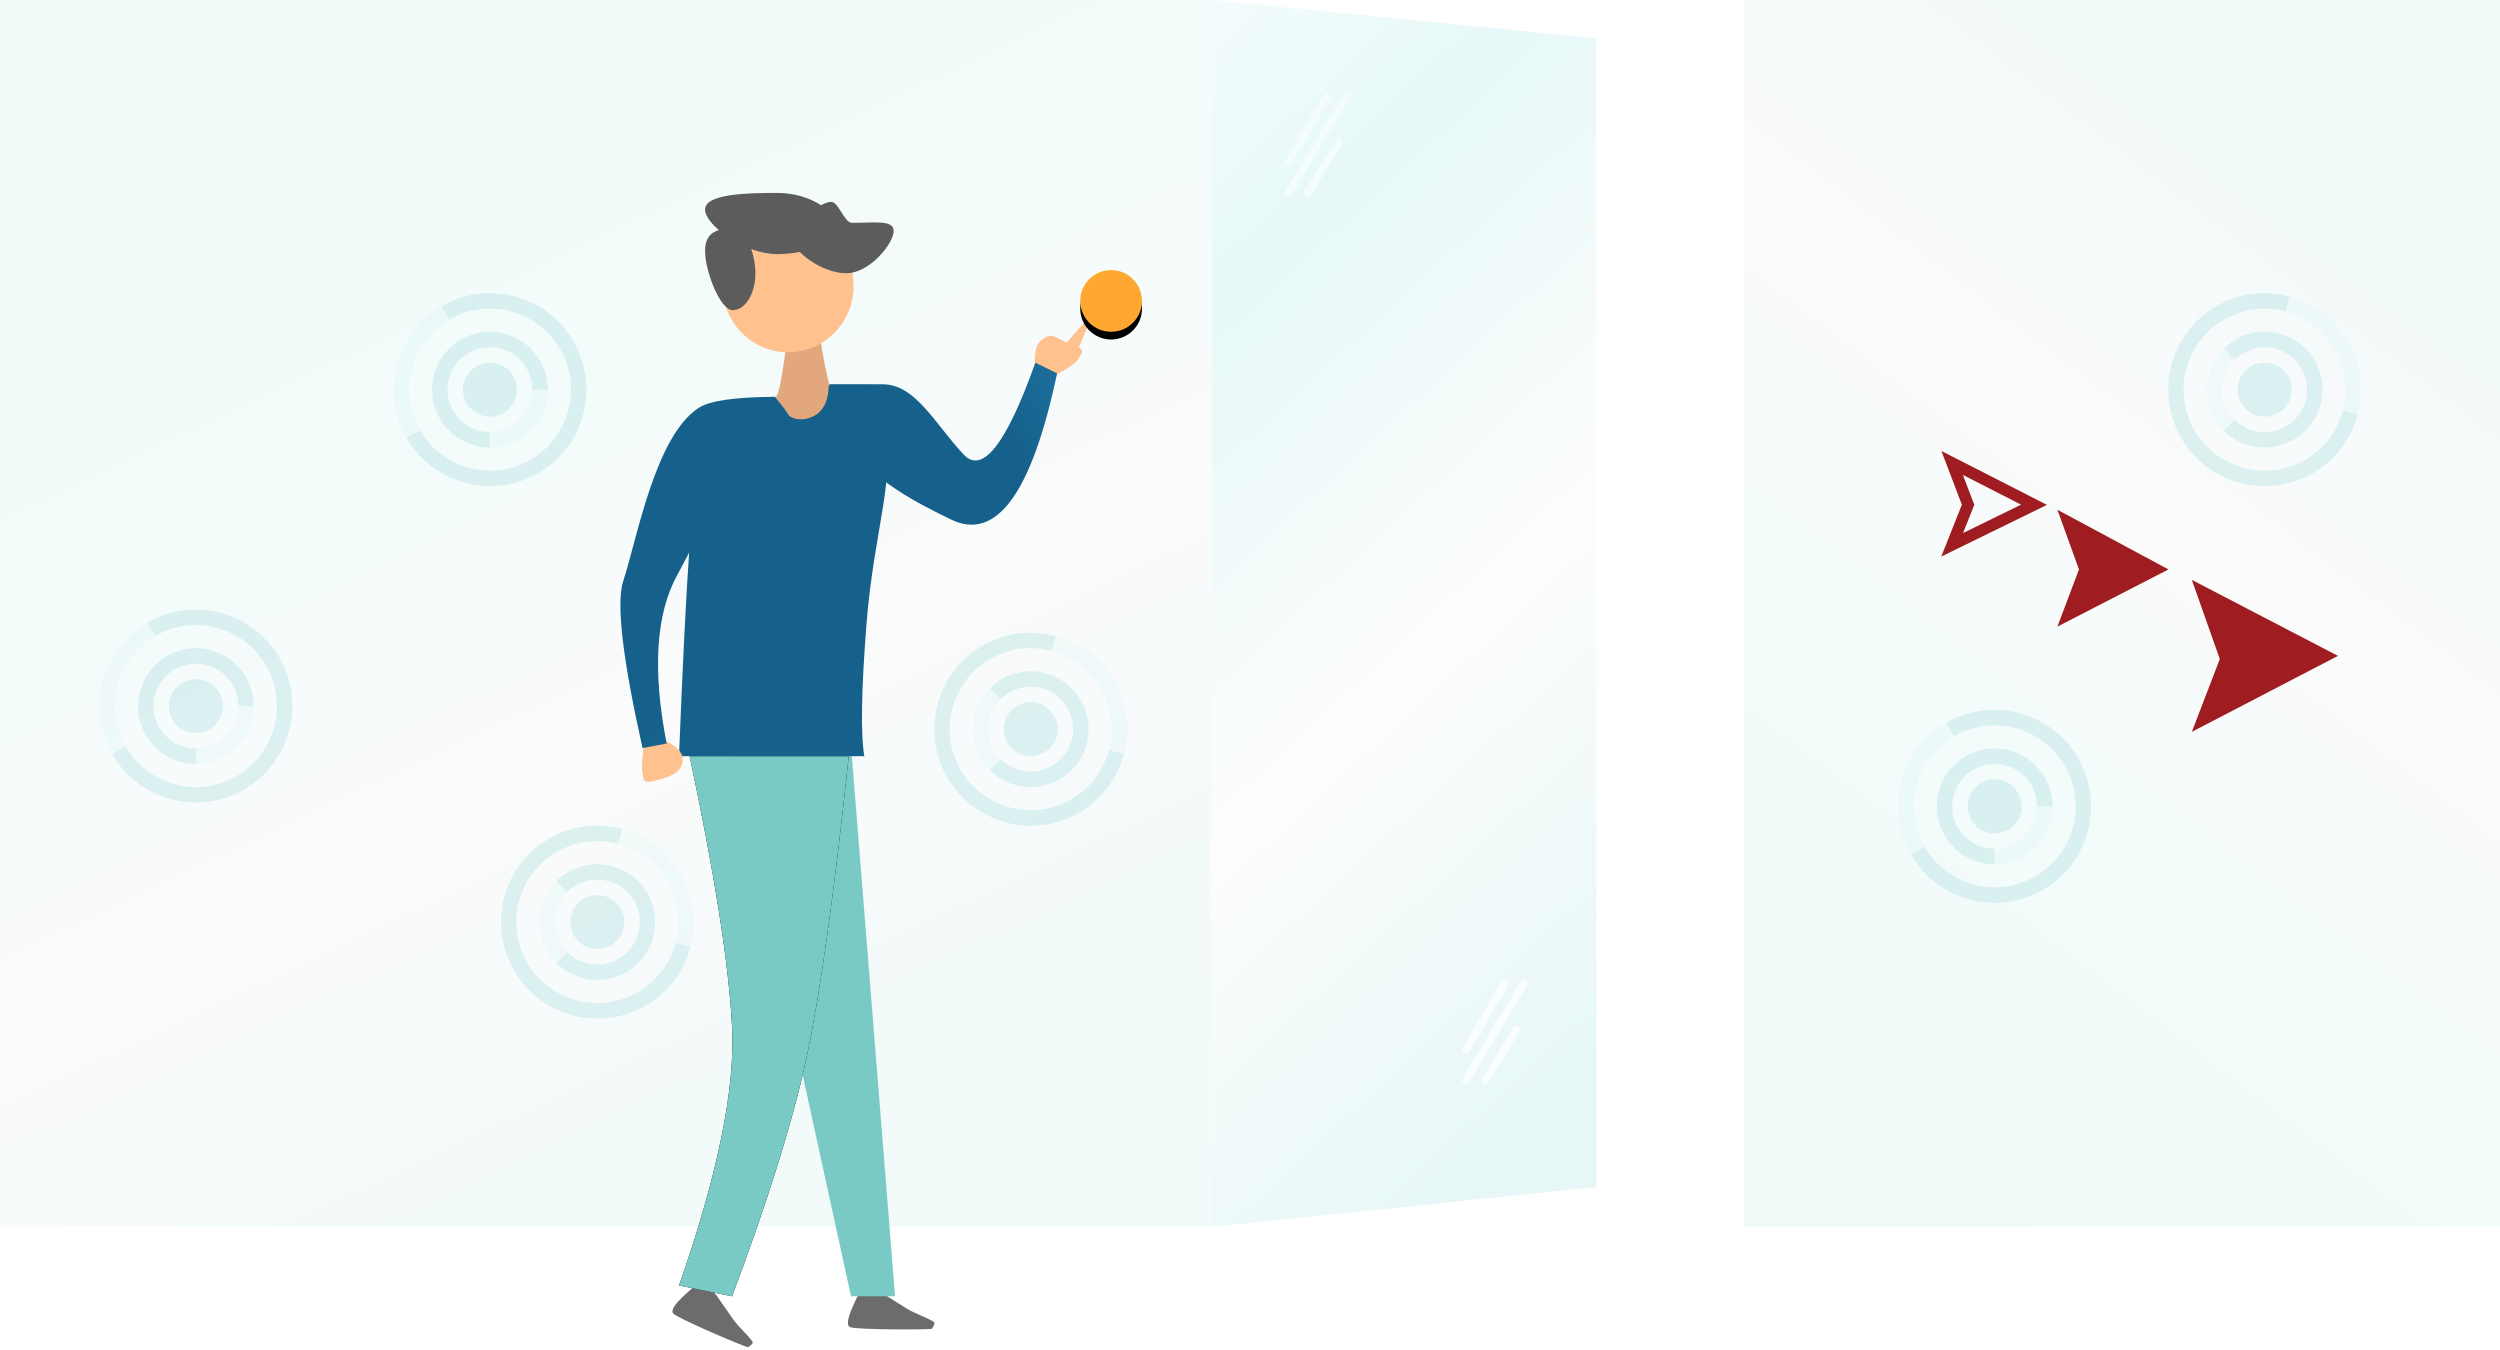 <?xml version="1.0" encoding="UTF-8"?>
<svg width="324px" height="175px" viewBox="0 0 324 175" version="1.1" xmlns="http://www.w3.org/2000/svg" xmlns:xlink="http://www.w3.org/1999/xlink">
    <!-- Generator: Sketch 52.2 (67145) - http://www.bohemiancoding.com/sketch -->
    <title>Group 15</title>
    <desc>Created with Sketch.</desc>
    <defs>
        <linearGradient x1="43.699%" y1="100%" x2="0%" y2="5.97%" id="linearGradient-1">
            <stop stop-color="#F2FAFA" offset="0%"></stop>
            <stop stop-color="#FBFBFB" offset="32.072%"></stop>
            <stop stop-color="#F3FBFB" offset="56.909%"></stop>
            <stop stop-color="#F1F9F9" offset="100%"></stop>
        </linearGradient>
        <linearGradient x1="29.203%" y1="15.668%" x2="-9.382%" y2="0%" id="linearGradient-2">
            <stop stop-color="#15618B" offset="0%"></stop>
            <stop stop-color="#1E73A2" offset="100%"></stop>
        </linearGradient>
        <path d="M89.375,98 C92.626,113.282 94.459,124.969 94.875,133.059 C95.291,141.149 92.999,152.33 88,166.6 L94.875,168 C99.538,155.585 102.746,145.318 104.5,137.2 C106.254,129.082 108.087,116.015 110,98 L89.375,98 Z" id="path-3"></path>
        <filter x="-27.3%" y="-8.6%" width="154.5%" height="117.1%" filterUnits="objectBoundingBox" id="filter-4">
            <feOffset dx="0" dy="0" in="SourceAlpha" result="shadowOffsetOuter1"></feOffset>
            <feGaussianBlur stdDeviation="2" in="shadowOffsetOuter1" result="shadowBlurOuter1"></feGaussianBlur>
            <feColorMatrix values="0 0 0 0 0   0 0 0 0 0   0 0 0 0 0  0 0 0 0.2 0" type="matrix" in="shadowBlurOuter1"></feColorMatrix>
        </filter>
        <circle id="path-5" cx="144" cy="39" r="4"></circle>
        <filter x="-25.0%" y="-12.5%" width="150.0%" height="150.0%" filterUnits="objectBoundingBox" id="filter-6">
            <feOffset dx="0" dy="1" in="SourceAlpha" result="shadowOffsetOuter1"></feOffset>
            <feGaussianBlur stdDeviation="0.5" in="shadowOffsetOuter1" result="shadowBlurOuter1"></feGaussianBlur>
            <feColorMatrix values="0 0 0 0 0.975   0 0 0 0 0.843   0 0 0 0 0.668  0 0 0 1 0" type="matrix" in="shadowBlurOuter1"></feColorMatrix>
        </filter>
        <linearGradient x1="19.877%" y1="-4.582%" x2="50%" y2="100%" id="linearGradient-7">
            <stop stop-color="#F3FCFC" offset="0%"></stop>
            <stop stop-color="#E7F8F8" offset="21.244%"></stop>
            <stop stop-color="#FDFDFD" offset="60.564%"></stop>
            <stop stop-color="#E7F7F7" offset="100%"></stop>
        </linearGradient>
        <linearGradient x1="100%" y1="0%" x2="-175.805%" y2="100%" id="linearGradient-8">
            <stop stop-color="#D1D1D1" offset="0%"></stop>
            <stop stop-color="#C8C8C8" offset="49.298%"></stop>
            <stop stop-color="#DEDEDE" offset="100%"></stop>
        </linearGradient>
        <path d="M202,59 L202,88" id="path-9"></path>
        <filter x="-500.0%" y="-8.6%" width="900.0%" height="131.0%" filterUnits="objectBoundingBox" id="filter-10">
            <feMorphology radius="0.5" operator="dilate" in="SourceAlpha" result="shadowSpreadOuter1"></feMorphology>
            <feOffset dx="-1" dy="2" in="shadowSpreadOuter1" result="shadowOffsetOuter1"></feOffset>
            <feMorphology radius="1" operator="erode" in="SourceAlpha" result="shadowInner"></feMorphology>
            <feOffset dx="-1" dy="2" in="shadowInner" result="shadowInner"></feOffset>
            <feComposite in="shadowOffsetOuter1" in2="shadowInner" operator="out" result="shadowOffsetOuter1"></feComposite>
            <feGaussianBlur stdDeviation="1" in="shadowOffsetOuter1" result="shadowBlurOuter1"></feGaussianBlur>
            <feColorMatrix values="0 0 0 0 0.341   0 0 0 0 0.341   0 0 0 0 0.341  0 0 0 0.094 0" type="matrix" in="shadowBlurOuter1"></feColorMatrix>
        </filter>
    </defs>
    <g id="Web-Version" stroke="none" stroke-width="1" fill="none" fill-rule="evenodd">
        <g id="Contact-Us-(1)" transform="translate(-790, -831)">
            <g id="Group-15" transform="translate(790, 831)">
                <rect id="Rectangle" fill="url(#linearGradient-1)" fill-rule="nonzero" x="0" y="0" width="157" height="159"></rect>
                <rect id="Rectangle" fill="url(#linearGradient-1)" fill-rule="nonzero" transform="translate(275, 79.5) scale(1, -1) translate(-275, -79.5) " x="226" y="0" width="98" height="159"></rect>
                <g id="Group-13-Copy-6" opacity="0.5" transform="translate(62.918, 105)" fill-rule="nonzero">
                    <path d="M14.5,26 C18.912,26 22.743,23.516 24.672,19.87 C25.52,18.267 26,16.44 26,14.5 C26,8.149 20.851,3 14.5,3 C8.149,3 3,8.149 3,14.5" id="Oval-Copy-2" stroke="#C0E6E6" stroke-width="2" transform="translate(14.5, 14.5) rotate(-165) translate(-14.5, -14.5) "></path>
                    <path d="M14.5,26 C18.912,26 22.743,23.516 24.672,19.87 C25.52,18.267 26,16.44 26,14.5 C26,8.149 20.851,3 14.5,3 C8.149,3 3,8.149 3,14.5" id="Oval-Copy-7" stroke="#C0E6E6" stroke-width="2" opacity="0.3" transform="translate(14.5, 14.5) rotate(-345) translate(-14.5, -14.5) "></path>
                    <path d="M14.5,21 C16.994,21 19.159,19.596 20.249,17.535 C20.729,16.629 21,15.596 21,14.5 C21,10.91 18.09,8 14.5,8 C10.91,8 8,10.91 8,14.5" id="Oval-Copy-3" stroke="#C0E6E6" stroke-width="2" transform="translate(14.5, 14.5) rotate(-315) translate(-14.5, -14.5) "></path>
                    <path d="M14.5,21 C16.994,21 19.159,19.596 20.249,17.535 C20.729,16.629 21,15.596 21,14.5 C21,10.91 18.09,8 14.5,8 C10.91,8 8,10.91 8,14.5" id="Oval-Copy-8" stroke="#C0E6E6" stroke-width="2" opacity="0.3" transform="translate(14.5, 14.5) rotate(-165) translate(-14.5, -14.5) "></path>
                    <circle id="Oval" fill="#C0E5E5" cx="14.5" cy="14.5" r="3.5"></circle>
                </g>
                <g id="Group-13-Copy-4" opacity="0.5" transform="translate(119.082, 80)" fill-rule="nonzero">
                    <path d="M14.5,26 C18.912,26 22.743,23.516 24.672,19.87 C25.52,18.267 26,16.44 26,14.5 C26,8.149 20.851,3 14.5,3 C8.149,3 3,8.149 3,14.5" id="Oval-Copy-2" stroke="#C0E6E6" stroke-width="2" transform="translate(14.5, 14.5) rotate(-165) translate(-14.5, -14.5) "></path>
                    <path d="M14.5,26 C18.912,26 22.743,23.516 24.672,19.87 C25.52,18.267 26,16.44 26,14.5 C26,8.149 20.851,3 14.5,3 C8.149,3 3,8.149 3,14.5" id="Oval-Copy-7" stroke="#C0E6E6" stroke-width="2" opacity="0.3" transform="translate(14.5, 14.5) rotate(-345) translate(-14.5, -14.5) "></path>
                    <path d="M14.5,21 C16.994,21 19.159,19.596 20.249,17.535 C20.729,16.629 21,15.596 21,14.5 C21,10.91 18.09,8 14.5,8 C10.91,8 8,10.91 8,14.5" id="Oval-Copy-3" stroke="#C0E6E6" stroke-width="2" transform="translate(14.5, 14.5) rotate(-315) translate(-14.5, -14.5) "></path>
                    <path d="M14.5,21 C16.994,21 19.159,19.596 20.249,17.535 C20.729,16.629 21,15.596 21,14.5 C21,10.91 18.09,8 14.5,8 C10.91,8 8,10.91 8,14.5" id="Oval-Copy-8" stroke="#C0E6E6" stroke-width="2" opacity="0.3" transform="translate(14.5, 14.5) rotate(-165) translate(-14.5, -14.5) "></path>
                    <circle id="Oval" fill="#C0E5E5" cx="14.5" cy="14.5" r="3.5"></circle>
                </g>
                <path d="M141.093,43.878 C139.477,42.755 138.398,42.194 137.854,42.195 C137.168,42.196 136.643,41.833 136.493,42.824 C136.487,42.863 132.878,42.932 132.931,43.323 C132.986,43.733 136.704,44.468 136.704,44.543 C136.702,46.398 136.445,46.896 137.847,47.566 C138.782,48.012 140.186,47.563 142.059,46.218" id="Path-64" fill="#FFC28E" fill-rule="nonzero" transform="translate(137.495, 44.932) rotate(117) translate(-137.495, -44.932) "></path>
                <g id="Group-13-Copy-3" opacity="0.5" transform="translate(25.39, 91.506) rotate(-135) translate(-25.39, -91.506) translate(10.89, 77.006)" fill-rule="nonzero">
                    <path d="M14.5,26 C18.912,26 22.743,23.516 24.672,19.87 C25.52,18.267 26,16.44 26,14.5 C26,8.149 20.851,3 14.5,3 C8.149,3 3,8.149 3,14.5" id="Oval-Copy-2" stroke="#C0E6E6" stroke-width="2" transform="translate(14.5, 14.5) rotate(-165) translate(-14.5, -14.5) "></path>
                    <path d="M14.5,26 C18.912,26 22.743,23.516 24.672,19.87 C25.52,18.267 26,16.44 26,14.5 C26,8.149 20.851,3 14.5,3 C8.149,3 3,8.149 3,14.5" id="Oval-Copy-7" stroke="#C0E6E6" stroke-width="2" opacity="0.3" transform="translate(14.5, 14.5) rotate(-345) translate(-14.5, -14.5) "></path>
                    <path d="M14.5,21 C16.994,21 19.159,19.596 20.249,17.535 C20.729,16.629 21,15.596 21,14.5 C21,10.91 18.09,8 14.5,8 C10.91,8 8,10.91 8,14.5" id="Oval-Copy-3" stroke="#C0E6E6" stroke-width="2" transform="translate(14.5, 14.5) rotate(-315) translate(-14.5, -14.5) "></path>
                    <path d="M14.5,21 C16.994,21 19.159,19.596 20.249,17.535 C20.729,16.629 21,15.596 21,14.5 C21,10.91 18.09,8 14.5,8 C10.91,8 8,10.91 8,14.5" id="Oval-Copy-8" stroke="#C0E6E6" stroke-width="2" opacity="0.3" transform="translate(14.5, 14.5) rotate(-165) translate(-14.5, -14.5) "></path>
                    <circle id="Oval" fill="#C0E5E5" cx="14.5" cy="14.5" r="3.5"></circle>
                </g>
                <g id="Group-13-Copy-5" opacity="0.5" transform="translate(63.5, 50.5) rotate(-135) translate(-63.5, -50.5) translate(49, 36)" fill-rule="nonzero">
                    <path d="M14.5,26 C18.912,26 22.743,23.516 24.672,19.87 C25.52,18.267 26,16.44 26,14.5 C26,8.149 20.851,3 14.5,3 C8.149,3 3,8.149 3,14.5" id="Oval-Copy-2" stroke="#C0E6E6" stroke-width="2" transform="translate(14.5, 14.5) rotate(-165) translate(-14.5, -14.5) "></path>
                    <path d="M14.5,26 C18.912,26 22.743,23.516 24.672,19.87 C25.52,18.267 26,16.44 26,14.5 C26,8.149 20.851,3 14.5,3 C8.149,3 3,8.149 3,14.5" id="Oval-Copy-7" stroke="#C0E6E6" stroke-width="2" opacity="0.3" transform="translate(14.5, 14.5) rotate(-345) translate(-14.5, -14.5) "></path>
                    <path d="M14.5,21 C16.994,21 19.159,19.596 20.249,17.535 C20.729,16.629 21,15.596 21,14.5 C21,10.91 18.09,8 14.5,8 C10.91,8 8,10.91 8,14.5" id="Oval-Copy-3" stroke="#C0E6E6" stroke-width="2" transform="translate(14.5, 14.5) rotate(-315) translate(-14.5, -14.5) "></path>
                    <path d="M14.5,21 C16.994,21 19.159,19.596 20.249,17.535 C20.729,16.629 21,15.596 21,14.5 C21,10.91 18.09,8 14.5,8 C10.91,8 8,10.91 8,14.5" id="Oval-Copy-8" stroke="#C0E6E6" stroke-width="2" opacity="0.3" transform="translate(14.5, 14.5) rotate(-165) translate(-14.5, -14.5) "></path>
                    <circle id="Oval" fill="#C0E5E5" cx="14.5" cy="14.5" r="3.5"></circle>
                </g>
                <path d="M118.103,58.912 C115.661,61.502 112.566,57.532 108.818,47 L106,48.388 C109.271,63.896 113.86,70.207 119.768,67.321 C124.082,65.214 129.599,62.48 133.75,57.146 C134.773,55.831 135.856,53.384 137,49.804 C134.182,49.785 131.364,49.785 128.545,49.804 C124.318,49.833 121.765,55.026 118.103,58.912 Z" id="Path-63" fill="url(#linearGradient-2)" fill-rule="nonzero" transform="translate(121.5, 57.5) scale(-1, 1) rotate(-360) translate(-121.5, -57.5) "></path>
                <path d="M120.787,171.703 C120.097,172.129 110.178,172.61 110.178,172.482 C109.807,172.008 109.713,171.71 109.896,171.588 C110.951,170.886 112.188,170.453 113.235,169.74 C115.039,168.514 117.385,166.675 117.641,166.907 C117.968,167.204 118.254,167.491 119.31,167.203 C119.31,167.513 121.731,171.119 120.787,171.703 Z" id="Fill-195-Copy-2" fill="#6D6C6D" transform="translate(115.405, 169.695) scale(-1, 1) rotate(3) translate(-115.405, -169.695) "></path>
                <path d="M98.366,172.184 C97.677,172.61 87.753,173.103 87.753,172.975 C87.382,172.502 87.289,172.204 87.472,172.082 C88.528,171.378 89.766,170.944 90.815,170.231 C92.62,169.003 94.969,167.161 95.226,167.394 C95.552,167.689 95.838,167.976 96.894,167.687 C96.894,167.997 99.312,171.599 98.366,172.184 Z" id="Fill-195-Copy-2" fill="#6D6C6D" transform="translate(92.983, 170.184) scale(-1, 1) rotate(-20) translate(-92.983, -170.184) "></path>
                <polygon id="Path-69" fill="#79CAC4" fill-rule="nonzero" points="95 98 110.29 168 116 168 110.4 98"></polygon>
                <g id="Path-69" fill-rule="nonzero">
                    <use fill="black" fill-opacity="1" filter="url(#filter-4)" xlink:href="#path-3"></use>
                    <use fill="#79CAC4" xlink:href="#path-3"></use>
                </g>
                <g id="Group-12" transform="translate(91, 25)">
                    <path d="M17.128,26.213 C17.324,26.464 17.808,29.563 15.74,30.339 C15.456,30.446 14.215,30.369 13.917,30.33 C13.616,30.29 13.348,30.115 13.091,29.944 C11.585,28.943 9.488,27.609 9.488,27.02 C10.523,25.601 11.459,19.076 11.472,19.076 C14.587,19.085 12.643,18.275 15.74,18.549 C16.345,23.249 16.808,25.804 17.128,26.213 Z" id="Fill-99-Copy-2" fill="#E2A77D" transform="translate(13.404, 24.443) scale(-1, 1) translate(-13.404, -24.443) "></path>
                    <ellipse id="Oval-Copy-20" fill="#FFC28E" fill-rule="nonzero" transform="translate(11.138, 12.063) scale(-1, 1) translate(-11.138, -12.063) " cx="11.138" cy="12.063" rx="8.485" ry="8.595"></ellipse>
                    <path d="M17.921,10.412 C21.049,10.412 24.82,7.56 24.82,6.057 C24.82,5.029 22.016,1.298 19.896,1.157 C18.916,1.092 18.171,3.879 17.183,3.879 C14.055,3.879 11.767,3.465 11.767,4.968 C11.767,6.471 14.794,10.412 17.921,10.412 Z" id="Oval-Copy-21" fill="#5C5C5C" fill-rule="nonzero" transform="translate(18.293, 5.784) scale(-1, 1) translate(-18.293, -5.784) "></path>
                    <path d="M8.024,7.934 C12.249,7.934 17.344,4.156 17.344,2.164 C17.344,0.172 12.228,-2.08721929e-14 8.003,-2.08721929e-14 C3.778,-2.08721929e-14 0.375,2.336 0.375,4.328 C0.375,6.32 3.799,7.934 8.024,7.934 Z" id="Oval-Copy-22" fill="#5C5C5C" fill-rule="nonzero" transform="translate(8.859, 3.967) scale(-1, 1) translate(-8.859, -3.967) "></path>
                    <path d="M3.317,15.202 C4.942,15.202 6.901,10.164 6.901,7.508 C6.901,4.853 4.933,4.623 3.309,4.623 C1.684,4.623 0.375,7.738 0.375,10.393 C0.375,13.049 1.692,15.202 3.317,15.202 Z" id="Oval-Copy-23" fill="#5C5C5C" fill-rule="nonzero" transform="translate(3.638, 9.913) scale(-1, 1) translate(-3.638, -9.913) "></path>
                </g>
                <path d="" id="Path-67" stroke="#979797" fill-rule="nonzero"></path>
                <path d="M107.393,50 C107.35,52.373 106.427,53.784 104.623,54.235 C102.818,54.686 101.433,53.745 100.467,51.412 C94.926,53.294 91.694,55.647 90.77,58.471 C89.847,61.294 88.923,74.471 88,98 L112.016,98 C111.536,95.187 111.625,89.54 112.282,81.059 C113.267,68.338 116.356,61.294 114.319,55.647 C112.961,51.882 110.652,50 107.393,50 Z" id="Path-68" fill="#15618B" fill-rule="nonzero"></path>
                <path d="M88.237,96.814 C86.183,95.946 84.884,95.511 84.34,95.511 C83.524,95.51 82.936,94.997 82.937,96.852 C82.939,98.707 82.94,100.207 84.344,100.879 C85.28,101.327 86.337,100.874 87.513,99.519 L88.237,96.814 Z" id="Path-64" fill="#FFC28E" fill-rule="nonzero" transform="translate(85.587, 98.246) rotate(-105) translate(-85.587, -98.246) "></path>
                <path d="M90.564,77.485 C85.275,79.833 77.964,79.662 68.633,76.972 L67.775,80.035 C79.13,83.639 86.247,85.098 89.126,84.413 C94.605,83.11 108.23,81.962 112.365,76.582 C113.384,75.256 114.135,72.042 114.618,66.942 C110.566,62.653 107.82,62.601 106.378,66.784 C104.216,73.058 98.498,73.964 90.564,77.485 Z" id="Path-63-Copy" fill="url(#linearGradient-2)" fill-rule="nonzero" transform="translate(91.196, 74.131) scale(-1, 1) rotate(-455) translate(-91.196, -74.131) "></path>
                <g id="Oval" fill-rule="nonzero">
                    <use fill="black" fill-opacity="1" filter="url(#filter-6)" xlink:href="#path-5"></use>
                    <use fill="#FEA831" xlink:href="#path-5"></use>
                </g>
                <polygon id="Rectangle" fill="url(#linearGradient-7)" fill-rule="nonzero" points="157 -6.53699317e-13 206.896 4.968 206.896 153.836 157 159"></polygon>
                <g id="Group-13" opacity="0.5" transform="translate(279, 36)" fill-rule="nonzero">
                    <path d="M14.5,26 C18.912,26 22.743,23.516 24.672,19.87 C25.52,18.267 26,16.44 26,14.5 C26,8.149 20.851,3 14.5,3 C8.149,3 3,8.149 3,14.5" id="Oval-Copy-2" stroke="#C0E6E6" stroke-width="2" transform="translate(14.5, 14.5) rotate(-165) translate(-14.5, -14.5) "></path>
                    <path d="M14.5,26 C18.912,26 22.743,23.516 24.672,19.87 C25.52,18.267 26,16.44 26,14.5 C26,8.149 20.851,3 14.5,3 C8.149,3 3,8.149 3,14.5" id="Oval-Copy-7" stroke="#C0E6E6" stroke-width="2" opacity="0.3" transform="translate(14.5, 14.5) rotate(-345) translate(-14.5, -14.5) "></path>
                    <path d="M14.5,21 C16.994,21 19.159,19.596 20.249,17.535 C20.729,16.629 21,15.596 21,14.5 C21,10.91 18.09,8 14.5,8 C10.91,8 8,10.91 8,14.5" id="Oval-Copy-3" stroke="#C0E6E6" stroke-width="2" transform="translate(14.5, 14.5) rotate(-315) translate(-14.5, -14.5) "></path>
                    <path d="M14.5,21 C16.994,21 19.159,19.596 20.249,17.535 C20.729,16.629 21,15.596 21,14.5 C21,10.91 18.09,8 14.5,8 C10.91,8 8,10.91 8,14.5" id="Oval-Copy-8" stroke="#C0E6E6" stroke-width="2" opacity="0.3" transform="translate(14.5, 14.5) rotate(-165) translate(-14.5, -14.5) "></path>
                    <circle id="Oval" fill="#C0E5E5" cx="14.5" cy="14.5" r="3.5"></circle>
                </g>
                <g id="Group-13-Copy" opacity="0.5" transform="translate(258.506, 104.506) rotate(-135) translate(-258.506, -104.506) translate(244.006, 90.006)" fill-rule="nonzero">
                    <path d="M14.5,26 C18.912,26 22.743,23.516 24.672,19.87 C25.52,18.267 26,16.44 26,14.5 C26,8.149 20.851,3 14.5,3 C8.149,3 3,8.149 3,14.5" id="Oval-Copy-2" stroke="#C0E6E6" stroke-width="2" transform="translate(14.5, 14.5) rotate(-165) translate(-14.5, -14.5) "></path>
                    <path d="M14.5,26 C18.912,26 22.743,23.516 24.672,19.87 C25.52,18.267 26,16.44 26,14.5 C26,8.149 20.851,3 14.5,3 C8.149,3 3,8.149 3,14.5" id="Oval-Copy-7" stroke="#C0E6E6" stroke-width="2" opacity="0.3" transform="translate(14.5, 14.5) rotate(-345) translate(-14.5, -14.5) "></path>
                    <path d="M14.5,21 C16.994,21 19.159,19.596 20.249,17.535 C20.729,16.629 21,15.596 21,14.5 C21,10.91 18.09,8 14.5,8 C10.91,8 8,10.91 8,14.5" id="Oval-Copy-3" stroke="#C0E6E6" stroke-width="2" transform="translate(14.5, 14.5) rotate(-315) translate(-14.5, -14.5) "></path>
                    <path d="M14.5,21 C16.994,21 19.159,19.596 20.249,17.535 C20.729,16.629 21,15.596 21,14.5 C21,10.91 18.09,8 14.5,8 C10.91,8 8,10.91 8,14.5" id="Oval-Copy-8" stroke="#C0E6E6" stroke-width="2" opacity="0.3" transform="translate(14.5, 14.5) rotate(-165) translate(-14.5, -14.5) "></path>
                    <circle id="Oval" fill="#C0E5E5" cx="14.5" cy="14.5" r="3.5"></circle>
                </g>
                <g id="Arrows" transform="translate(253, 60)">
                    <polygon id="Path-2-Copy-2" fill="#9F1D20" points="31.061 15.152 34.687 25.41 31.061 34.848 50 25"></polygon>
                    <polygon id="Path-2-Copy-3" fill="#9F1D20" points="13.636 6.061 16.435 13.798 13.636 21.212 28.03 13.798"></polygon>
                    <polygon id="Path-2-Copy-4" stroke="#9F1D20" stroke-width="1.5" points="0 0 2.062 5.416 0 10.606 10.606 5.416"></polygon>
                </g>
                <g id="Path-28" fill-rule="nonzero">
                    <use fill="black" fill-opacity="1" filter="url(#filter-10)" xlink:href="#path-9"></use>
                    <use stroke="url(#linearGradient-8)" stroke-width="1" xlink:href="#path-9"></use>
                </g>
                <g id="Group-14" opacity="0.5" transform="translate(167, 12)" fill-rule="nonzero" stroke="#FFFFFF" stroke-linecap="round">
                    <path d="M5,0.5 L0,9" id="Path-30"></path>
                    <path d="M6.5,6.5 L2.5,13" id="Path-30-Copy-2"></path>
                    <path d="M7.5,0.5 L0,13" id="Path-30-Copy"></path>
                </g>
                <g id="Group-14-Copy" opacity="0.7" transform="translate(190, 127)" fill-rule="nonzero" stroke="#FFFFFF" stroke-linecap="round">
                    <path d="M5,0.5 L0,9" id="Path-30"></path>
                    <path d="M6.5,6.5 L2.5,13" id="Path-30-Copy-2"></path>
                    <path d="M7.5,0.5 L0,13" id="Path-30-Copy"></path>
                </g>
            </g>
        </g>
    </g>
</svg>